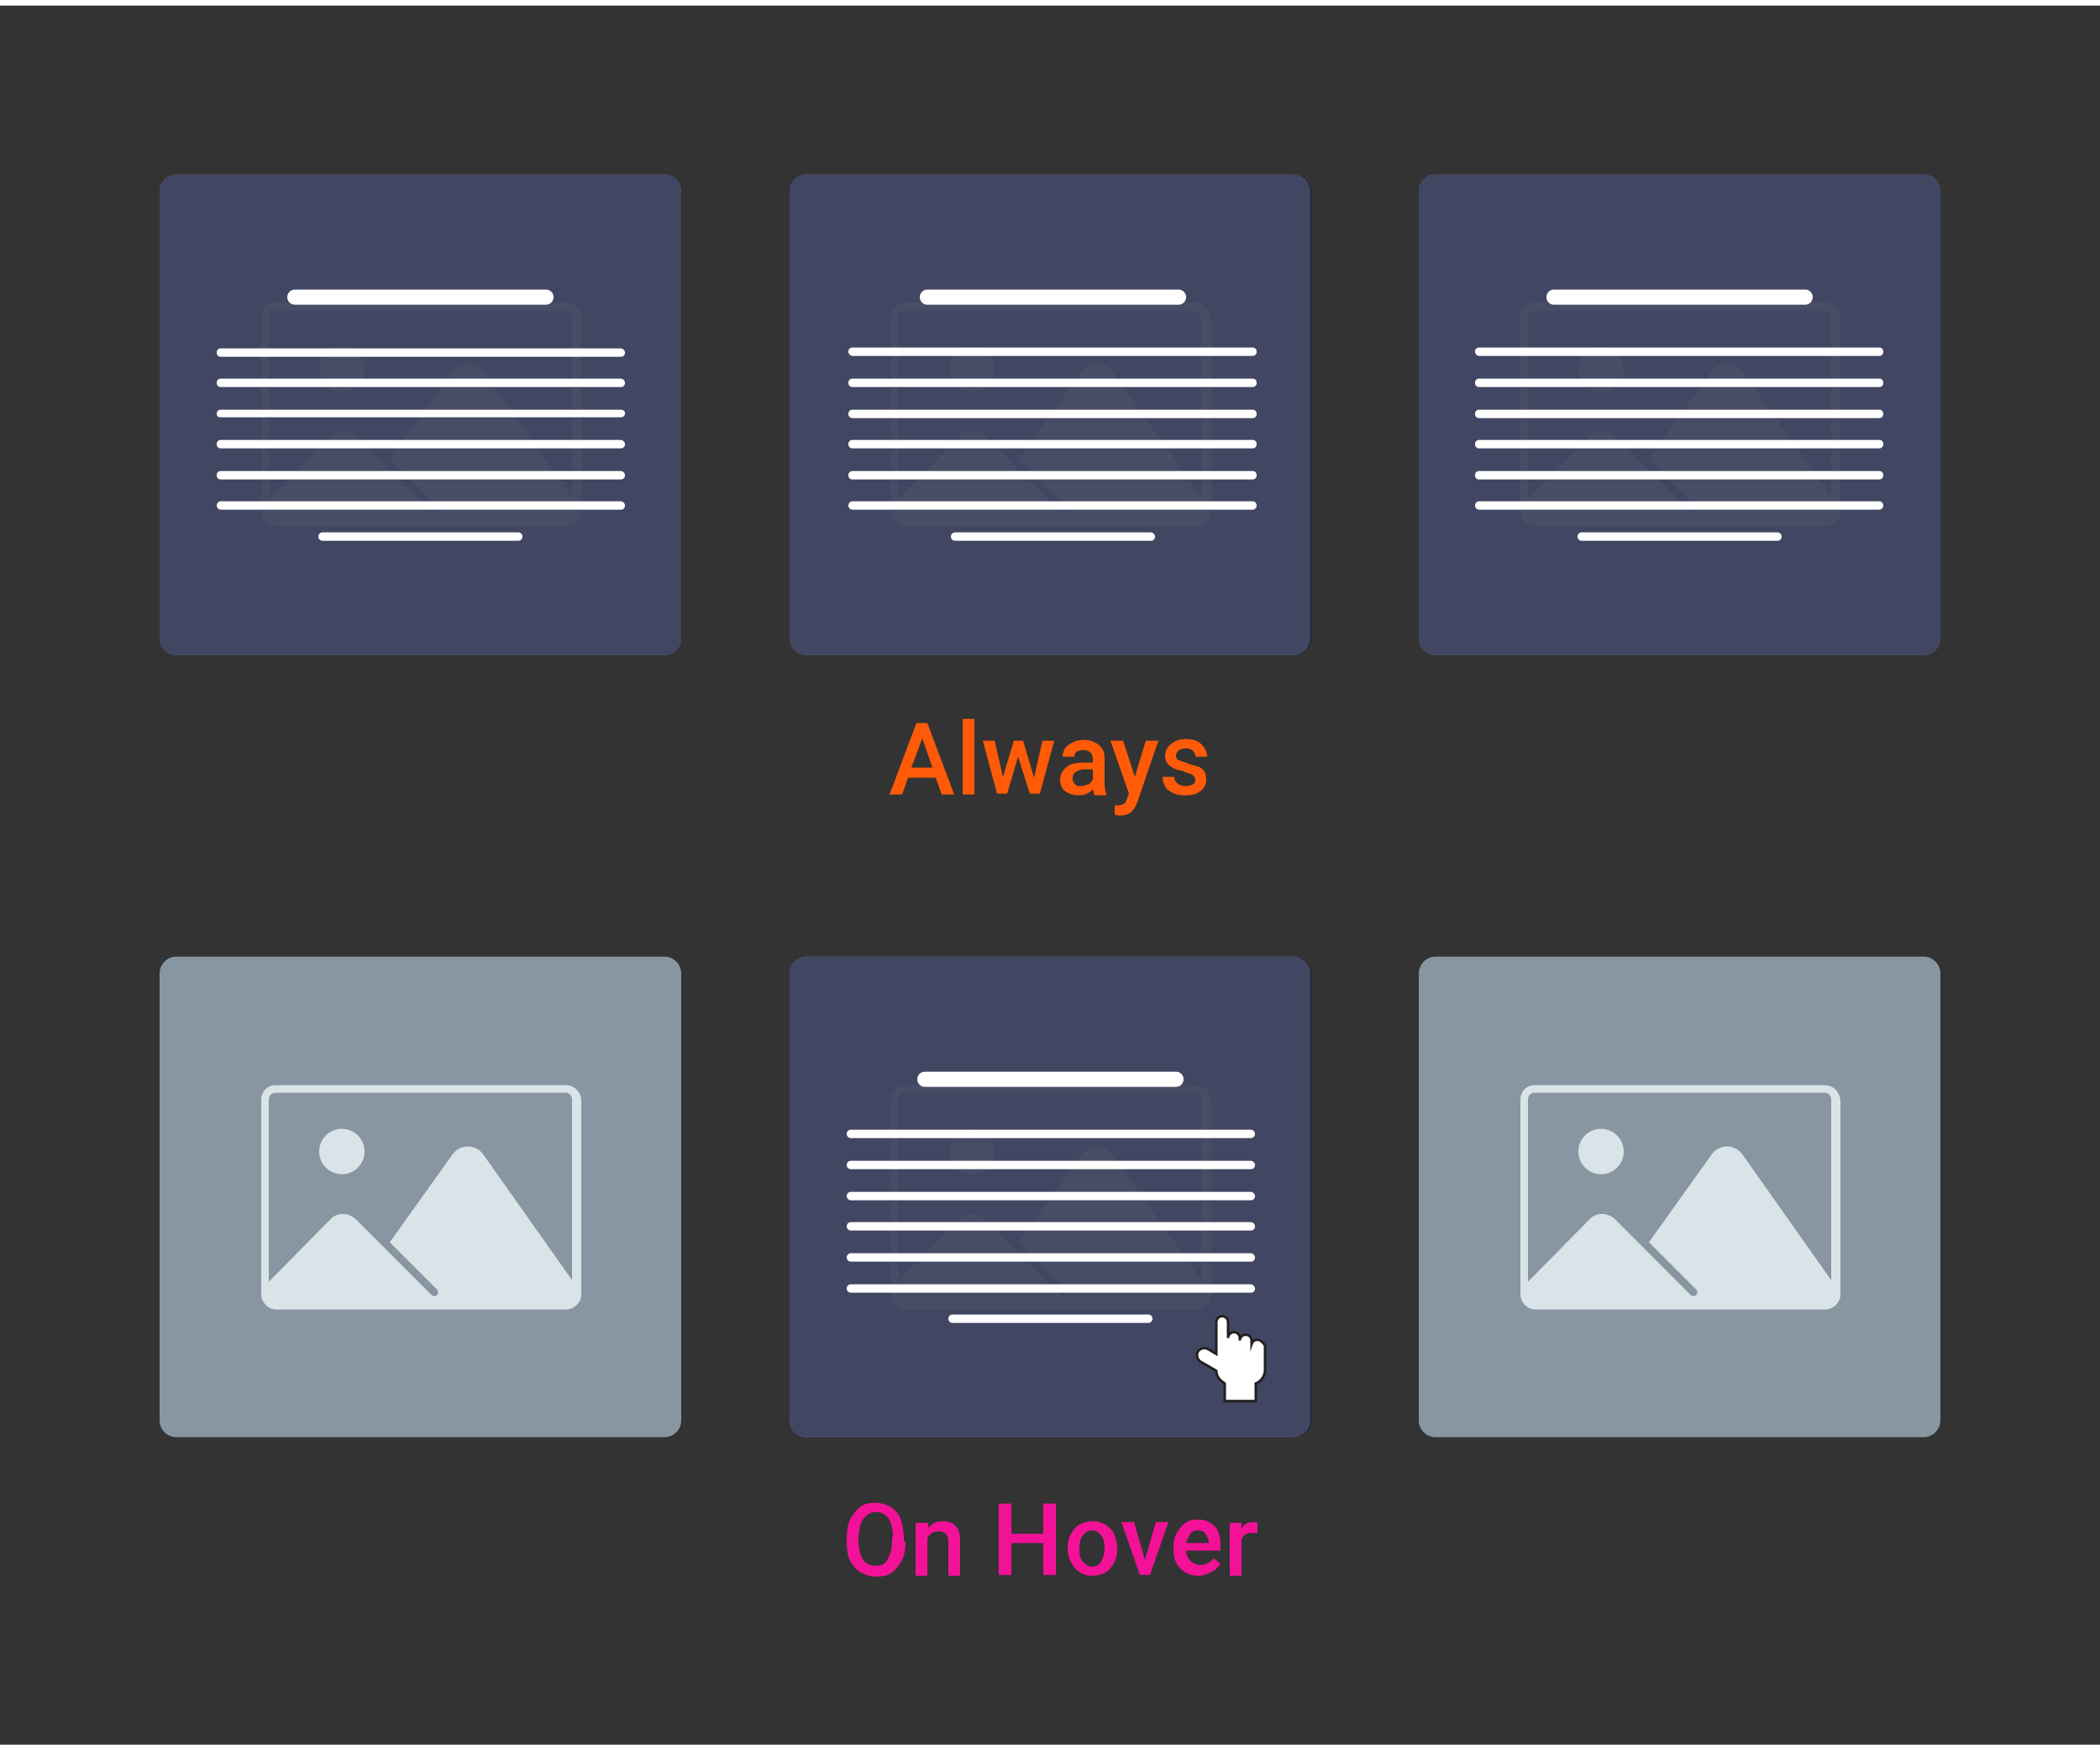 <svg xmlns="http://www.w3.org/2000/svg"  width='240' height='200' xmlns:xlink="http://www.w3.org/1999/xlink" viewBox="0 0 250 207"><rect x="0" y="0" width="250" height="207" fill="#333333" stroke="none"/><path d="M111.4 91.9h-3.3l-.7 2h-1.5l3.2-8.5h1.3l3.2 8.5h-1.5l-.7-2zm-2.9-1.2h2.5l-1.2-3.5-1.3 3.5zm7.5 3.2h-1.4v-9h1.4v9zm7.1-2l1-4.4h1.4l-1.7 6.3h-1.2l-1.4-4.4-1.3 4.4h-1.2l-1.7-6.3h1.4l1 4.3 1.3-4.3h1.1l1.3 4.4zm7.2 2c-.1-.1-.1-.3-.2-.6a2.19 2.19 0 0 1-1.7.7c-.6 0-1.2-.2-1.6-.5s-.6-.8-.6-1.3c0-.7.3-1.2.8-1.6s1.2-.5 2.2-.5h.9v-.4c0-.3-.1-.6-.3-.8s-.5-.3-.8-.3-.6.1-.8.2-.3.4-.3.6h-1.4a1.93 1.93 0 0 1 .3-1c.2-.3.5-.5.9-.7s.8-.3 1.3-.3c.7 0 1.3.2 1.8.6s.7.9.7 1.6v2.9c0 .6.1 1 .2 1.4v.1h-1.4zm-1.6-1c.3 0 .5-.1.8-.2s.4-.3.6-.6v-1.2h-.8c-.5 0-.9.1-1.2.3s-.4.4-.4.8c0 .3.1.5.3.7s.4.2.7.2zm6.4-1.1l1.3-4.3h1.5l-2.5 7.3c-.4 1.1-1 1.6-2 1.6-.2 0-.4 0-.7-.1v-1.1h.3c.4 0 .6-.1.8-.2s.3-.4.4-.7l.2-.5-2.2-6.3h1.5l1.4 4.3zm7.2.4c0-.3-.1-.4-.3-.6s-.6-.2-1-.4-.9-.2-1.2-.4c-.7-.3-1.1-.8-1.1-1.5 0-.5.2-1 .7-1.4s1-.6 1.8-.6 1.4.2 1.8.6.7.9.7 1.5h-1.4c0-.3-.1-.5-.3-.7s-.5-.3-.8-.3-.6.1-.8.2-.4.4-.4.7a.55.55 0 0 0 .3.5c.2.1.6.2 1.1.4s1 .3 1.3.4a1.41 1.41 0 0 1 .7.6c.1.2.2.5.2.9 0 .6-.2 1-.7 1.4s-1.1.5-1.9.5c-.5 0-1-.1-1.4-.3s-.7-.4-.9-.8-.3-.7-.3-1.1h1.4c0 .3.1.6.4.8s.5.3.9.3.7-.1.9-.2a.55.55 0 0 0 .3-.5z" fill="#ff5a08"/><path d="M107.8 182.8c0 .8-.1 1.6-.4 2.2s-.7 1.1-1.2 1.5-1.2.5-1.9.5-1.3-.2-1.8-.5-1-.8-1.3-1.4-.4-1.3-.4-2.2v-.5c0-.8.1-1.6.4-2.2s.7-1.1 1.2-1.5 1.2-.5 1.8-.5 1.3.2 1.8.5 1 .8 1.2 1.4.4 1.4.4 2.2v.5zm-1.5-.5c0-.9-.2-1.7-.5-2.2s-.9-.8-1.5-.8-1.1.3-1.5.8-.5 1.2-.6 2.1v.5c0 .9.2 1.7.5 2.2s.9.8 1.5.8c.7 0 1.2-.2 1.5-.8s.5-1.2.5-2.2v-.4zm4.2-1.8v.7c.5-.6 1.1-.8 1.8-.8 1.3 0 2 .8 2 2.3v4.2h-1.4v-4.1c0-.4-.1-.7-.3-.9s-.5-.3-.9-.3c-.6 0-1 .3-1.3.8v4.5H109v-6.3h1.5zm15.2 6.3h-1.5V183h-3.8v3.8h-1.5v-8.5h1.5v3.6h3.8v-3.6h1.5v8.5zm1.4-3.2c0-.6.1-1.2.4-1.7s.6-.9 1-1.1 1-.4 1.5-.4c.9 0 1.5.3 2.1.8s.8 1.3.9 2.2v.3c0 .6-.1 1.2-.4 1.7s-.6.9-1 1.1-1 .4-1.5.4c-.9 0-1.6-.3-2.1-.9s-.9-1.3-.9-2.4h0zm1.4.1c0 .7.1 1.2.4 1.5s.6.6 1.1.6.9-.2 1.1-.6.4-.9.4-1.6c0-.6-.1-1.1-.4-1.5s-.6-.6-1.1-.6-.8.2-1.1.6-.4.9-.4 1.6zm7.8 1.3l1.3-4.5h1.5l-2.2 6.3h-1.2l-2.2-6.3h1.5l1.3 4.5zm6.4 1.9c-.9 0-1.6-.3-2.2-.9s-.8-1.3-.8-2.3v-.2c0-.6.1-1.2.4-1.7s.6-.9 1-1.2.9-.4 1.5-.4c.9 0 1.5.3 2 .8s.7 1.3.7 2.3v.6h-4.1c0 .5.2.9.5 1.2s.7.5 1.2.5c.7 0 1.2-.3 1.6-.8l.8.7c-.3.4-.6.7-1 .9s-1 .5-1.6.5zm-.1-5.4c-.4 0-.7.1-.9.4s-.4.7-.5 1.1h2.7 0c0-.5-.2-.8-.4-1.1s-.5-.4-.9-.4zm7.1.3h-.6c-.7 0-1.1.2-1.3.8v4.3h-1.4v-6.3h1.4v.7c.3-.6.8-.8 1.4-.8.2 0 .4 0 .5.1v1.2z" fill="#f21197"/><path d="M79.1 20.1H21c-1.1 0-2 .9-2 2v53.2c0 1.1.9 2 2 2h58.1c1.1 0 2-.9 2-2V22.1c0-1.1-.9-2-2-2zm74.9 0H96c-1.1 0-2 .9-2 2v53.2c0 1.1.9 2 2 2h58c1.1 0 2-.9 2-2V22.1c0-1.1-.9-2-2-2zm75 0h-58.1c-1.1 0-2 .9-2 2v53.2c0 1.1.9 2 2 2H229c1.1 0 2-.9 2-2V22.1c0-1.1-.9-2-2-2z" fill="#8796a1"/><g fill="#96a3aa"><use xlink:href="#B"/><path d="M67.3 35.3H32.8c-1 0-1.7.8-1.7 1.7v23.2c0 .5.2.9.5 1.2v.1h.1c.3.3.7.5 1.2.5h34.5c.5 0 .9-.2 1.2-.5h.1v-.1c.3-.3.5-.7.5-1.2V37.1c-.1-1-.9-1.8-1.9-1.8zm.8 23.2l-10.6-15a2.25 2.25 0 0 0-3.6 0L46.4 54l5.6 5.6c.2.2.2.5 0 .7-.1.1-.2.1-.3.1s-.2 0-.3-.1l-9-9c-.9-.9-2.3-.9-3.1 0L32 58.8V37.1c0-.4.3-.8.8-.8h34.5c.4 0 .8.3.8.8v21.4z"/><use xlink:href="#B" x="75"/><path d="M142.3 35.3h-34.5c-1 0-1.7.8-1.7 1.7v23.2c0 .5.2.9.5 1.2v.1h.1c.3.3.7.5 1.2.5h34.5c.5 0 .9-.2 1.2-.5h.1v-.1c.3-.3.5-.7.5-1.2V37.1c-.2-1-1-1.8-1.9-1.8zm.7 23.2l-10.6-15a2.25 2.25 0 0 0-3.6 0L121.3 54l5.6 5.6c.2.2.2.5 0 .7-.1.1-.2.1-.3.1s-.2 0-.3-.1l-9-9c-.9-.9-2.3-.9-3.1 0l-7.3 7.4V37.1c0-.4.3-.8.8-.8h34.5c.4 0 .8.3.8.8v21.4z"/><use xlink:href="#B" x="149.9"/><path d="M217.2 35.3h-34.5c-1 0-1.7.8-1.7 1.7v23.2c0 .5.2.9.5 1.2v.1h.1c.3.3.7.5 1.2.5h34.5c.5 0 .9-.2 1.2-.5h.1v-.1c.3-.3.5-.7.5-1.2V37.1c-.2-1-.9-1.8-1.9-1.8zm.8 23.2l-10.6-15a2.25 2.25 0 0 0-3.6 0L196.3 54l5.6 5.6c.2.2.2.5 0 .7-.1.1-.2.1-.3.1s-.2 0-.3-.1l-9-9c-.9-.9-2.3-.9-3.1 0l-7.3 7.4V37.1c0-.4.3-.8.8-.8h34.5c.4 0 .8.3.8.8v21.4z"/></g><g opacity=".55" fill="#08062d"><path d="M79.1 20.1H21c-1.1 0-2 .9-2 2v53.2c0 1.1.9 2 2 2h58.1c1.1 0 2-.9 2-2V22.1c0-1.1-.9-2-2-2zm149.9 0h-58.1c-1.1 0-2 .9-2 2v53.2c0 1.1.9 2 2 2H229c1.1 0 2-.9 2-2V22.1c0-1.1-.9-2-2-2zm-74.9 0H96c-1.1 0-2 .9-2 2v53.2c0 1.1.9 2 2 2h58.1c1.1 0 2-.9 2-2V22.1c0-1.1-.9-2-2-2z"/></g><g fill="#fff"><path d="M35.1 35.6H65c.5 0 .9-.4.9-.9s-.4-.9-.9-.9H35.1c-.5 0-.9.4-.9.9s.4.9.9.9z"/><use xlink:href="#C"/><use xlink:href="#C" y="3.6"/><path d="M73.9 48.1H26.3a.47.47 0 0 0-.5.5c0 .3.2.4.5.4h47.6a.47.47 0 0 0 .5-.5c0-.3-.3-.4-.5-.4z"/><use xlink:href="#C" y="10.9"/><use xlink:href="#C" y="14.6"/><path d="M73.9 59H26.3a.5.5 0 1 0 0 1h47.6a.47.47 0 0 0 .5-.5c0-.3-.3-.5-.5-.5zm-12.2 3.7H38.4a.5.5 0 1 0 0 1h23.3a.5.5 0 1 0 0-1zM185 35.6h29.9c.5 0 .9-.4.9-.9s-.4-.9-.9-.9H185c-.5 0-.9.4-.9.9s.4.9.9.9zm-8.9 6.1h47.6a.47.47 0 0 0 .5-.5.47.47 0 0 0-.5-.5h-47.6a.47.47 0 0 0-.5.5c0 .3.3.5.5.5z"/><use xlink:href="#D"/><use xlink:href="#D" y="3.7"/><use xlink:href="#D" y="7.3"/><use xlink:href="#D" y="11"/><path d="M223.7 59h-47.6a.5.5 0 1 0 0 1h47.6a.5.5 0 1 0 0-1zm-12.1 3.7h-23.3a.5.5 0 1 0 0 1h23.3a.5.5 0 1 0 0-1zM110.4 35.6h29.9c.5 0 .9-.4.9-.9s-.4-.9-.9-.9h-29.9c-.5 0-.9.4-.9.9s.4.9.9.9zm-8.9 6.1h47.6a.47.47 0 0 0 .5-.5.47.47 0 0 0-.5-.5h-47.6a.47.47 0 0 0-.5.5c0 .3.3.5.5.5z"/><use xlink:href="#D" x="-74.6"/><use xlink:href="#D" x="-74.6" y="3.7"/><use xlink:href="#D" x="-74.6" y="7.3"/><use xlink:href="#D" x="-74.6" y="11"/><path d="M149.1 59h-47.6a.5.5 0 1 0 0 1h47.6a.5.5 0 1 0 0-1zM137 62.7h-23.3a.5.5 0 1 0 0 1H137a.47.47 0 0 0 .5-.5c0-.3-.3-.5-.5-.5z"/></g><path d="M79.1 113.2H21c-1.1 0-2 .9-2 2v53.2c0 1.1.9 2 2 2h58.1c1.1 0 2-.9 2-2v-53.2c0-1.1-.9-2-2-2zm74.9 0H96c-1.1 0-2 .9-2 2v53.2c0 1.1.9 2 2 2h58c1.1 0 2-.9 2-2v-53.2c0-1.1-.9-2-2-2zm75 0h-58.1c-1.1 0-2 .9-2 2v53.2c0 1.1.9 2 2 2H229c1.1 0 2-.9 2-2v-53.2c0-1.1-.9-2-2-2z" fill="#8796a1"/><g fill="#d9e3e8"><use xlink:href="#B" y="93.1"/><path d="M67.3 128.5H32.8c-1 0-1.7.8-1.7 1.7v23.2c0 .5.2.9.5 1.2v.1h.1c.3.3.7.5 1.2.5h34.5c.5 0 .9-.2 1.2-.5h.1v-.1c.3-.3.5-.7.5-1.2v-23.2a1.86 1.86 0 0 0-1.9-1.7zm.8 23.2l-10.6-15a2.25 2.25 0 0 0-3.6 0l-7.5 10.5 5.6 5.6c.2.2.2.5 0 .7-.1.1-.2.1-.3.1s-.2 0-.3-.1l-9-9c-.9-.9-2.3-.9-3.1 0l-7.3 7.4v-21.7c0-.4.3-.8.8-.8h34.5c.4 0 .8.3.8.8v21.5z"/></g><g fill="#96a3aa"><use xlink:href="#B" x="75" y="93.1"/><path d="M142.3 128.5h-34.5c-1 0-1.7.8-1.7 1.7v23.2c0 .5.2.9.5 1.2v.1h.1c.3.3.7.5 1.2.5h34.5c.5 0 .9-.2 1.2-.5h.1v-.1c.3-.3.5-.7.5-1.2v-23.2c-.2-1-1-1.7-1.9-1.7zm.7 23.2l-10.6-15a2.25 2.25 0 0 0-3.6 0l-7.5 10.5 5.6 5.6c.2.2.2.5 0 .7-.1.1-.2.1-.3.1s-.2 0-.3-.1l-9-9c-.9-.9-2.3-.9-3.1 0l-7.3 7.4v-21.7c0-.4.3-.8.8-.8h34.5c.4 0 .8.3.8.8v21.5z"/></g><g fill="#d9e3e8"><use xlink:href="#B" x="149.9" y="93.1"/><path d="M217.2 128.5h-34.5c-1 0-1.7.8-1.7 1.7v23.2c0 .5.2.9.5 1.2v.1h.1c.3.3.7.5 1.2.5h34.5c.5 0 .9-.2 1.2-.5h.1v-.1c.3-.3.5-.7.5-1.2v-23.2c-.2-1-.9-1.7-1.9-1.7zm.8 23.2l-10.6-15a2.25 2.25 0 0 0-3.6 0l-7.5 10.5 5.6 5.6c.2.2.2.5 0 .7-.1.1-.2.1-.3.1s-.2 0-.3-.1l-9-9c-.9-.9-2.3-.9-3.1 0l-7.3 7.4v-21.7c0-.4.3-.8.8-.8h34.5c.4 0 .8.3.8.8v21.5z"/></g><g opacity=".55"><path d="M154.1 113.2H96c-1.1 0-2 .9-2 2v53.2c0 1.1.9 2 2 2h58.1c1.1 0 2-.9 2-2v-53.2c0-1.1-.9-2-2-2z" fill="#08062d"/></g><g fill="#fff"><path d="M110.1 128.7H140c.5 0 .9-.4.9-.9s-.4-.9-.9-.9h-29.9c-.5 0-.9.4-.9.9s.4.9.9.9zm-8.8 6.1h47.6a.5.5 0 1 0 0-1h-47.6a.5.5 0 1 0 0 1z"/><use xlink:href="#E"/><use xlink:href="#E" y="3.7"/><use xlink:href="#E" y="7.3"/><use xlink:href="#E" y="11"/><use xlink:href="#E" y="14.7"/><path d="M136.7 155.8h-23.3a.47.47 0 1 0 0 1h23.3a.47.47 0 1 0 0-1z"/><path d="M149.7 158.8c-.3 0-.6.2-.7.5v-.4a.68.68 0 1 0-1.4 0v-.3a.68.68 0 1 0-1.4 0v-1.9a.68.68 0 1 0-1.4 0v3.6.1.1l-1-.6c-.4-.2-.9-.1-1.2.3-.2.4-.1.9.3 1.2l1.9 1.1c0 .7.5 1.2 1 1.5v2.1h3.7V164c.6-.2 1.1-.9 1.1-1.6v-2-.1-.8c-.2-.3-.5-.7-.9-.7z" stroke="#231f20" stroke-width=".3" stroke-miterlimit="10"/></g><defs ><path id="B" d="M40.7 40.6a2.69 2.69 0 1 0 0 5.4 2.69 2.69 0 1 0 0-5.4z"/><path id="C" d="M73.9 40.8H26.3a.47.47 0 0 0-.5.5.47.47 0 0 0 .5.5h47.6a.47.47 0 0 0 .5-.5c0-.3-.3-.5-.5-.5z"/><path id="D" d="M223.7 44.4h-47.6a.47.47 0 0 0-.5.5.47.47 0 0 0 .5.5h47.6a.47.47 0 0 0 .5-.5.47.47 0 0 0-.5-.5z"/><path id="E" d="M148.9 137.5h-47.6a.47.47 0 1 0 0 1h47.6a.47.47 0 0 0 .5-.5c0-.3-.3-.5-.5-.5z"/></defs></svg>